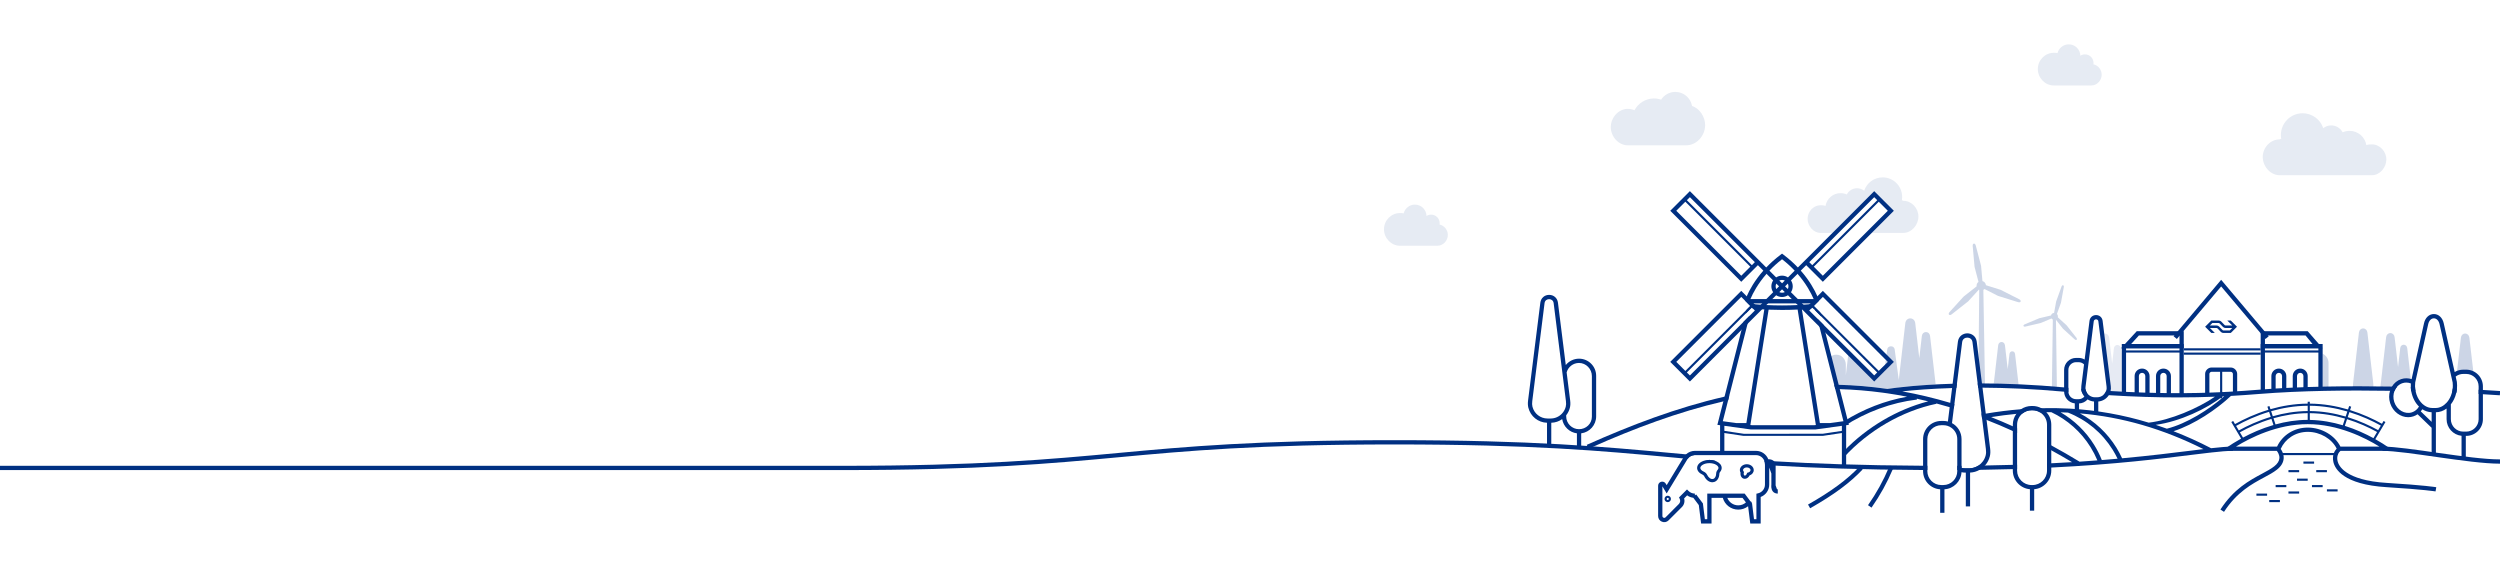 <?xml version="1.0" encoding="utf-8"?>
<!-- Generator: Adobe Illustrator 19.1.0, SVG Export Plug-In . SVG Version: 6.00 Build 0)  -->
<svg version="1.1" id="Layer_1" xmlns="http://www.w3.org/2000/svg" xmlns:xlink="http://www.w3.org/1999/xlink" x="0px" y="0px"
	 width="1170px" height="272px" viewBox="0 0 1170 272" style="enable-background:new 0 0 1170 272;" xml:space="preserve">
<style type="text/css">
	.st0{fill:#003082;}
	.st1{opacity:0.1;}
	.st2{fill:none;stroke:#003082;stroke-width:2;stroke-miterlimit:10;}
	.st3{fill:none;stroke:#003082;stroke-miterlimit:10;}
	.st4{opacity:0.2;fill:#003082;}
	.st5{opacity:0.1;fill:#003082;}
</style>
<g>
	<path class="st0" d="M1022,163h-29.372L1000,155h22V163z M997.372,161H1020v-4h-19L997.372,161z"/>
</g>
<g>
	<path class="st0" d="M993,161v24h2v-22h25v22h2v-23.99L993,161z"/>
</g>
<g>
	<path class="st0" d="M1044,172h-9c-1.6,0-3,1.4-3,3v10h2v-10c0-0.5,0.5-1,1-1h9c0.5,0,1,0.5,1,1v9h2v-9
		C1047,173.4,1045.6,172,1044,172z"/>
</g>
<g>
	<rect x="994" y="164" class="st0" width="27" height="1"/>
</g>
<g>
	<rect x="1022" y="165" class="st0" width="36" height="1"/>
</g>
<g>
	<rect x="1022" y="163" class="st0" width="36" height="1"/>
</g>
<g>
	<path class="st0" d="M1002.49,172.49c-1.93,0-3.49,1.56-3.49,3.48V185h2v-9.03
		c0-0.82,0.67-1.48,1.49-1.48c0.83,0,1.51,0.68,1.51,1.51v9h2v-9
		C1006,174.06,1004.42,172.49,1002.49,172.49z"/>
</g>
<g>
	<path class="st0" d="M1039.5,186.5c-0.276,0-0.5-0.224-0.5-0.5v-13c0-0.276,0.224-0.5,0.5-0.5s0.5,0.224,0.5,0.5v13
		C1040,186.276,1039.776,186.5,1039.5,186.5z"/>
</g>
<g>
	<polygon class="st0" points="1060.235,158.645 1039.5,134.052 1018.765,158.645 1017.235,157.355 1039.5,130.948 
		1061.765,157.355 	"/>
</g>
<g>
	<path class="st0" d="M1012.49,172.49c-1.93,0-3.49,1.56-3.49,3.48V185h2v-9.03
		c0-0.82,0.67-1.48,1.49-1.48c0.83,0,1.51,0.68,1.51,1.51v9h2v-9
		C1016,174.06,1014.42,172.49,1012.49,172.49z"/>
</g>
<g>
	<path class="st0" d="M1058,155h22l7,8h-29V155z M1079,157h-19v4h22.256L1079,157z"/>
</g>
<g>
	<path class="st0" d="M1058,161.01V183h2v-20h25v19h2v-21L1058,161.01z"/>
</g>
<g>
	<rect x="1059" y="164" class="st0" width="27" height="1"/>
</g>
<g>
	<path class="st0" d="M1073,176v6h2v-6c0-0.83,0.68-1.51,1.51-1.51c0.82,0,1.49,0.66,1.49,1.48V182h2
		v-6.03c0-1.92-1.56-3.48-3.49-3.48S1073,174.06,1073,176z"/>
</g>
<g>
	<path class="st0" d="M1063,176v7h2v-7c0-0.83,0.68-1.51,1.51-1.51c0.82,0,1.49,0.66,1.49,1.48V183h2
		v-7.03c0-1.92-1.56-3.48-3.49-3.48S1063,174.06,1063,176z"/>
</g>
<g>
	<g>
		<g>
			<path class="st0" d="M1039.401,155.361c0.291,0.291,0.699,0.466,1.165,0.466h3.438l2.914-2.914
				L1044.004,150h-1.632l2.331,2.331h-3.147c-0.117,0-0.233-0.058-0.35-0.117l-1.69-1.748
				c-0.291-0.291-0.699-0.466-1.166-0.466h-3.438L1032,152.914l2.914,2.914h1.632l-2.331-2.331h3.147
				c0.117,0,0.233,0.058,0.35,0.117L1039.401,155.361z M1038.526,152.797
				c-0.291-0.291-0.699-0.466-1.165-0.466h-3.147l1.165-1.165h2.972c0.117,0,0.233,0.058,0.35,0.117
				l1.69,1.748c0.291,0.291,0.699,0.466,1.166,0.466h3.147l-1.165,1.165h-2.972
				c-0.116,0-0.233-0.058-0.35-0.117L1038.526,152.797z"/>
		</g>
	</g>
</g>
<path class="st0" d="M987.85,180.65l-3.82-30.49c-0.1-0.8-0.47-1.48-1.01-1.96
	c-0.54-0.47-1.26-0.75-2.06-0.75c-1.61,0-2.87,1.11-3.07,2.71l-2.28,18.11
	c-0.83-0.49-1.79-0.77-2.82-0.77H971.62c-3.1,0-5.62,2.52-5.62,5.62v10.09
	c0,0.03,0,0.07,0.01,0.1c0.04,2.84,2.21,5.16,4.99,5.47V193h2v-4.19
	c1.59-0.05,3.01-0.77,3.99-1.89c0.89,0.56,1.92,0.91,3.01,0.99V193h2v-5.09
	c2.05-0.18,3.85-1.29,4.92-2.97c0.38-0.58,0.66-1.24,0.83-1.94
	C987.93,182.29,987.96,181.52,987.85,180.65z M972.79,186.82H971.62
	c-1.91,0-3.47-1.47-3.6-3.33C968,183.4,968,183.3,968,183.21V173.12c0-2,1.62-3.62,3.62-3.62h1.17
	c0.98,0,1.88,0.39,2.54,1.04l-1.27,10.11c-0.06,0.48-0.08,0.93-0.05,1.36
	c0.02,0.35,0.07,0.68,0.15,0.99c0.09,0.36,0.21,0.72,0.36,1.05
	c0.25,0.57,0.57,1.09,0.97,1.55C974.83,186.35,973.86,186.82,972.79,186.82z M984.44,184.79
	c-0.8,0.72-1.85,1.14-2.99,1.14h-0.98c-0.88,0-1.73-0.26-2.43-0.72
	c-0.41-0.26-0.78-0.58-1.07-0.96c-0.23-0.27-0.42-0.58-0.57-0.9
	c-0.13-0.27-0.23-0.55-0.3-0.84c-0.03-0.11-0.05-0.22-0.06-0.34
	c-0.05-0.38-0.05-0.8,0.01-1.27l0.36-2.87l1.01-8.09l2.45-19.53
	c0.12-0.91,0.93-0.96,1.09-0.96c0.16,0,0.97,0.05,1.08,0.96l3.83,30.49
	c0.08,0.62,0.06,1.15-0.06,1.61c-0.03,0.12-0.07,0.24-0.11,0.36
	C985.45,183.63,985.01,184.29,984.44,184.79z"/>
<g class="st1">
	<path class="st0" d="M677.583,109.949c0,2.672-2.166,5.051-4.838,5.051h-17.559
		c-4.132,0-7.482-3.563-7.482-7.695c0-4.132,3.35-7.595,7.482-7.595c0.595,0,1.17,0.016,1.723,0.147
		c0.609-2.339,2.734-4.096,5.26-4.096c2.969,0,5.378,2.368,5.433,5.323
		c0.623-0.401,1.357-0.636,2.152-0.636c2.222,0,4.014,1.796,4.014,4.011
		c0,0.18-0.014,0.472-0.042,0.645C675.929,105.56,677.583,107.617,677.583,109.949z"/>
</g>
<g class="st1">
	<path class="st0" d="M983.583,34.949c0,2.672-2.166,5.051-4.838,5.051h-17.559
		c-4.132,0-7.482-3.563-7.482-7.695c0-4.132,3.35-7.595,7.482-7.595c0.595,0,1.17,0.016,1.723,0.147
		c0.609-2.339,2.734-4.096,5.26-4.096c2.969,0,5.378,2.368,5.433,5.323
		c0.623-0.401,1.357-0.636,2.152-0.636c2.222,0,4.014,1.796,4.014,4.011
		c0,0.18-0.014,0.472-0.042,0.645C981.929,30.56,983.583,32.617,983.583,34.949z"/>
</g>
<g class="st1">
	<path class="st0" d="M1058.965,73.461c0,4.37,3.55,8.539,7.92,8.539h43.17c3.73,0,6.75-3.639,6.75-7.369
		c0-3.73-3.02-7.06-6.75-7.06c-0.92,0-1.79,0.025-2.59,0.365c-0.62-3.75-3.87-6.687-7.8-6.687
		c-1.18,0-2.3,0.221-3.31,0.681c-1.01-1.92-3.02-3.239-5.33-3.239
		c-1.42,0-2.72,0.48-3.74,1.3c-1.33-4.05-5.15-6.985-9.65-6.985
		c-5.61,0-10.17,4.558-10.17,10.168c0,0.61,0.05,1.199,0.16,1.779
		c-0.24-0.02-0.49,0.279-0.74,0.279C1062.515,65.232,1058.965,69.091,1058.965,73.461z"/>
</g>
<g class="st1">
	<path class="st0" d="M791.87,49.594c-0.646-3.735-3.894-6.578-7.813-6.578
		c-2.786,0-5.233,1.438-6.649,3.61c-1.04-0.35-2.15-0.548-3.307-0.548
		c-3.977,0-7.427,2.24-9.169,5.525c-0.964-0.417-2.026-0.65-3.144-0.65
		c-4.384,0-7.938,4.139-7.938,8.523S757.405,68,761.789,68h27.382C794.047,68,798,63.461,798,58.585
		C798,54.651,795.426,50.735,791.87,49.594z"/>
</g>
<g>
	<path class="st0" d="M848.87,180.11L843.29,144.75h0.04l-1.98-1.99c-4.9,0.25-9.8,0.25-14.7,0
		l-1.98,1.99c0.35,0.02,0.69,0.04,1.03,0.06L819.65,183.13l-0.18,1.11
		c0.69-0.13,1.38-0.24,2.08-0.36l0.18-1.11l5.98-37.85c2.09,0.08,4.19,0.13,6.29,0.13
		c2.43,0,4.86-0.06,7.28-0.18c0,0,0,0,0.01,0l5.58,35.31l0.17,1.08
		c0.67-0.03,1.34-0.05,2.01-0.06L848.87,180.11z M823.98,142.6c-0.94-0.06-1.88-0.13-2.81-0.22
		l1.14,1.14l0.38,0.38l1.3-1.3H823.98z M848.87,180.11L843.29,144.75h0.04l-1.98-1.99
		c-4.9,0.25-9.8,0.25-14.7,0l-1.98,1.99c0.35,0.02,0.69,0.04,1.03,0.06L819.65,183.13
		l-0.18,1.11c0.69-0.13,1.38-0.24,2.08-0.36l0.18-1.11l5.98-37.85
		c2.09,0.08,4.19,0.13,6.29,0.13c2.43,0,4.86-0.06,7.28-0.18c0,0,0,0,0.01,0l5.58,35.31l0.17,1.08
		c0.67-0.03,1.34-0.05,2.01-0.06L848.87,180.11z M823.98,142.6c-0.94-0.06-1.88-0.13-2.81-0.22
		l1.14,1.14l0.38,0.38l1.3-1.3H823.98z M823.98,142.6c-0.94-0.06-1.88-0.13-2.81-0.22l1.14,1.14
		l0.38,0.38l1.3-1.3H823.98z M823.98,142.6c-0.94-0.06-1.88-0.13-2.81-0.22l1.14,1.14l0.38,0.38
		l1.3-1.3H823.98z M823.98,142.6c-0.94-0.06-1.88-0.13-2.81-0.22l1.14,1.14l0.38,0.38l1.3-1.3
		H823.98z M861.02,182.12l-0.24-0.94L860.5,180.08l-3.4-13.38L854.31,155.73l-0.01-0.01V155.69
		l-0.48-1.89l-0.47-1.87l-0.01-0.01l-1.41-1.41l-1.4-1.4l0.95,3.77h0.01v0.02
		l0.01,0.01l6.89,27.12l0.28,1.09l0.24,0.95l3.78,14.89l0.04,0.17l-6.17,0.85L856.41,198
		h-4.71L849.19,182.13l-0.14-0.93l-0.18-1.09L843.29,144.75h0.05
		c0.4-0.03,0.8-0.05,1.21-0.09c0.47-0.03,0.95-0.06,1.42-0.11
		c0.04,0,0.07,0,0.11-0.01c0.52-0.04,1.03-0.08,1.55-0.13l0.51-0.51l0.42,0.42h0.01
		c0.24-0.03,0.48-0.05,0.72-0.07l0.26,1.04l0.01,0.03l2.82,2.82l-0.01-0.04
		l-0.48-1.87l-2.81-2.81l-0.23-0.23l0.97-0.97l0.71-0.71l0.13-0.13l0.7-0.7
		c-0.12-0.31-0.25-0.65-0.39-1.02c-0.13-0.31-0.27-0.64-0.43-0.99
		c-1.32-3.02-3.71-7.39-7.78-12.01v-0.01c-0.43-0.48-0.88-0.98-1.36-1.46v-0.01
		c-1.91-2.01-4.15-4.04-6.77-6.01L834,118.69l-0.63,0.48c-2.62,1.97-4.86,4-6.77,6.01V125.19
		c-0.48,0.48-0.93,0.98-1.36,1.46v0.01c-4.07,4.62-6.46,8.99-7.78,12.01
		c-0.16,0.35-0.3,0.68-0.43,0.99c-0.14,0.37-0.27,0.71-0.39,1.02l0.83,0.83
		l0.67,0.67l1.01,1.01l-0.99,0.99l-0.71,0.71l-0.48,1.87l-0.01,0.04l2.82-2.82
		l0.08-0.08l0.51,0.51c0.52,0.05,1.03,0.09,1.55,0.13c0.04,0.01,0.07,0.01,0.11,0.01
		c0.47,0.05,0.95,0.08,1.42,0.11c0.41,0.04,0.81,0.06,1.21,0.09h0.01
		c0.35,0.02,0.69,0.04,1.03,0.06L819.65,183.13l-0.18,1.11l-0.15,0.99L817.3,198h-4.71
		l-0.15-0.02l-6.17-0.85l0.04-0.17l2.45-9.62l0.26-1.04l0.29-1.15l8.54-33.58
		l0.01-0.01v-0.03l0.48-1.89l0.47-1.87l-1.4,1.4l-1.4,1.41L816,150.59l-0.48,1.87
		l-0.48,1.89V154.38l-0.01,0.01l-7.95,31.25l-0.29,1.16l-0.27,1.05l-2.79,10.98l1.25,0.17H805
		v13h2v-12.72l12.35,1.71L849.58,201l12.4-1.71H862V218h2v-19l1.27-0.17L861.02,182.12z
		 M826.74,128.15c0.42-0.49,0.87-0.98,1.34-1.48c1.69-1.79,3.66-3.59,5.92-5.35
		c2.26,1.75,4.22,3.56,5.91,5.35v0.01c0.47,0.49,0.92,0.98,1.35,1.47v0.01
		c4.03,4.61,6.32,8.97,7.53,11.8h-29.59C820.4,137.13,822.69,132.77,826.74,128.15z
		 M823.99,142.6h-0.01c-0.94-0.06-1.88-0.13-2.81-0.22c-0.32-0.02-0.64-0.05-0.96-0.08
		c0,0,0,0-0.01,0l0.01-0.02L820.28,142h28.44l0.05,0.18v0.02c-0.13,0.01-0.25,0.03-0.38,0.04
		c-0.52,0.05-1.04,0.1-1.56,0.14c-0.93,0.09-1.87,0.16-2.81,0.22h-0.01
		c-0.89,0.07-1.77,0.12-2.66,0.16c-4.9,0.25-9.8,0.25-14.7,0
		C825.76,142.72,824.88,142.67,823.99,142.6z M849,199h-29l-0.82-0.09L819.32,198l2.07-13.13
		l0.16-0.99l0.18-1.11l5.98-37.85c2.09,0.08,4.19,0.13,6.29,0.13
		c2.43,0,4.86-0.06,7.28-0.18c0,0,0,0,0.01,0l5.58,35.31l0.17,1.08l0.14,0.94l2.5,15.8
		l0.14,0.91L849,199z M823.98,142.6c-0.94-0.06-1.88-0.13-2.81-0.22l1.14,1.14l0.38,0.38l1.3-1.3
		H823.98z M823.98,142.6c-0.94-0.06-1.88-0.13-2.81-0.22l1.14,1.14l0.38,0.38l1.3-1.3H823.98z
		 M823.98,142.6c-0.94-0.06-1.88-0.13-2.81-0.22l1.14,1.14l0.38,0.38l1.3-1.3H823.98z
		 M823.98,142.6c-0.94-0.06-1.88-0.13-2.81-0.22l1.14,1.14l0.38,0.38l1.3-1.3H823.98z M848.87,180.11
		L843.29,144.75h0.04l-1.98-1.99c-4.9,0.25-9.8,0.25-14.7,0l-1.98,1.99
		c0.35,0.02,0.69,0.04,1.03,0.06L819.65,183.13l-0.18,1.11c0.69-0.13,1.38-0.24,2.08-0.36
		l0.18-1.11l5.98-37.85c2.09,0.08,4.19,0.13,6.29,0.13c2.43,0,4.86-0.06,7.28-0.18
		c0,0,0,0,0.01,0l5.58,35.31l0.17,1.08c0.67-0.03,1.34-0.05,2.01-0.06L848.87,180.11z"/>
	<path class="st0" d="M849.55,145.29l-0.26-1.04c-0.24,0.02-0.48,0.04-0.72,0.07H848.56l1,1
		L849.55,145.29z M870.38,164.72L865.66,160l-13.77-13.77l0.48,1.87l0.01,0.04l13.13,13.13l6.44,6.44
		l0.15-1.27L870.38,164.72z M853.09,136.12l-2.55,2.55l-1.61,1.61L848.71,140.5l-0.08,0.08
		L848.21,141l-0.1,0.1L847.21,142l-0.02,0.02l-0.36,0.36l-1.14,1.14l-0.38,0.38l-1.3-1.3
		L843.41,142l-0.66-0.66l-0.96-0.96l-0.42-0.42l-3.2-3.2C838.69,135.97,839,135.02,839,134
		c0-1.02-0.31-1.97-0.83-2.76l3.09-3.08v-0.01l1.5-1.49v-0.01l2.55-2.55l7.78,7.78
		l33.24-33.24l-9.2-9.19l-0.7,0.71L843.9,122.69l-2.5,2.5l-1.49,1.49l-3.15,3.15
		C835.97,129.31,835.02,129,834,129s-1.97,0.31-2.76,0.83l-3.16-3.16l-1.48-1.48l-2.5-2.5
		l-32.53-32.53L790.87,89.45l-9.2,9.19L814.91,131.88l7.78-7.78l2.55,2.55v0.01l1.5,1.49
		l3.09,3.09C829.31,132.03,829,132.98,829,134c0,1.02,0.31,1.97,0.83,2.76l-3.2,3.2
		l-0.42,0.42l-0.96,0.96L824.59,142l-0.6,0.6l-1.3,1.3l-0.38-0.38l-1.14-1.14
		l-0.36-0.36L820.79,142l-0.9-0.9L819.79,141l-0.42-0.42L819.29,140.5l-0.22-0.22
		l-1.61-1.61l-2.55-2.55l-33.24,33.24l9.2,9.19l24.16-24.16l0.01-0.01V154.37l1.41-1.4
		v-0.01l1.4-1.39l0.01-0.01v-0.01l6.8-6.8h0.01l1.98-1.99L827.41,142l3.83-3.83
		C832.03,138.69,832.98,139,834,139s1.97-0.31,2.76-0.83L840.59,142l0.76,0.76l1.98,1.99h0.01
		l0.56,0.56l7.58,7.59h0.01l1.4,1.4V154.31l1.41,1.4v0.01L877.13,178.55l4.66-4.66
		l0.06-0.06l4.48-4.47l-3.42-3.42L853.09,136.12z M883.5,98.64l-30.41,30.41l-4.24-4.24
		l30.41-30.41L883.5,98.64z M877.13,92.28l1.42,1.41l-30.41,30.41l-1.41-1.41L877.13,92.28z
		 M814.91,129.05L784.5,98.64l4.24-4.24L819.15,124.81L814.91,129.05z M819.86,124.1
		L789.45,93.69l1.42-1.41L821.27,122.69L819.86,124.1z M784.5,169.36l30.41-30.41l1.73,1.73
		l0.83,0.83l0.67,0.67l1.01,1.01l-0.99,0.99l-0.71,0.71l-28.71,28.71L784.5,169.36z
		 M818.82,147.76l-0.01,0.01l-1.4,1.4l-1.4,1.41L816,150.59l-24.43,24.42l-0.7,0.71
		l-1.42-1.41l30.33-30.33l0.08-0.08l1.41,1.41L818.82,147.76z M831.3,135.29
		C831.11,134.9,831,134.46,831,134c0-0.46,0.11-0.9,0.3-1.29L832.59,134L831.3,135.29z
		 M834,137c-0.46,0-0.9-0.11-1.29-0.3L834,135.41l1.29,1.29C834.9,136.89,834.46,137,834,137z
		 M834,132.59l-1.29-1.29C833.1,131.11,833.54,131,834,131s0.9,0.11,1.29,0.3L834,132.59z
		 M836.7,135.29L835.41,134l1.29-1.29C836.89,133.1,837,133.54,837,134
		C837,134.46,836.89,134.9,836.7,135.29z M877.13,175.72l-0.18-0.18l-0.52-0.53l-23.08-23.08
		l-0.01-0.01l-1.41-1.41l-1.4-1.4l-0.01-0.01l-3.79-3.79l1.41-1.41l0.42,0.42
		l3.82,3.82l13.13,13.13l11.77,11.77l1.27,1.27L877.13,175.72z M883.5,169.36l-4.24,4.24
		l-2.87-2.87l-4.29-4.29l-1.72-1.72L865.66,160l-13.77-13.77l-2.81-2.81l-0.23-0.23l0.97-0.97
		l0.71-0.71l0.13-0.13l0.7-0.7l1.73-1.73L883.5,169.36z M870.38,164.72L865.66,160
		l-0.15,1.27l5.06,5.06L870.38,164.72z M876.39,170.73l-4.29-4.29l-0.15,1.27l4.63,4.63
		L876.39,170.73z M851.89,146.23l0.48,1.87l0.01,0.04l13.13,13.13L865.66,160L851.89,146.23z
		 M870.38,164.72l0.19,1.61l1.38,1.38l0.15-1.27L870.38,164.72z"/>
	<g>
		<polygon class="st0" points="816,204 805.926,202.494 806.074,201.506 816.074,203.006 853,203 862.926,201.506 
			863.074,202.494 853.074,203.994 		"/>
	</g>
</g>
<path class="st0" d="M789.05,212.64c1.32,0.13,2.64,0.25,3.98,0.37
	c-1.27,0.04-2.44,0.66-3.2,1.72c-0.74-0.06-1.48-0.13-2.22-0.2
	c-1.91-0.18-3.81-0.35-5.7-0.53c-31.77-2.95-64.62-6-129.24-6s-97.47,3.05-129.24,6
	c-31.82,2.95-64.72,6-129.43,6H0v-2h394c64.62,0,97.47-3.05,129.24-6c31.82-2.95,64.71-6,129.43-6
	c64.71,0,97.61,3.05,129.42,6C784.4,212.22,786.72,212.43,789.05,212.64z"/>
<path class="st0" d="M800,215.25c1.25,0,2.39,0.25,3.32,0.68c-1.78-0.15-3.54-0.31-5.28-0.46
	C798.65,215.33,799.31,215.25,800,215.25z"/>
<path class="st0" d="M900,217.97c0.66,0,1.33,0,2,0.01v2c-0.67,0-1.34-0.01-2-0.01
	c-28.5-0.17-50.45-0.96-69-2.05c-1.69-0.1-3.36-0.2-5-0.31v-0.41c0-0.58-0.12-1.12-0.33-1.62
	c1.49,0.1,3.01,0.2,4.56,0.29C848.94,216.99,871.1,217.8,900,217.97z"/>
<path class="st0" d="M942,217.55c0.67-0.02,1.34-0.04,2-0.07v2c-0.66,0.02-1.33,0.04-2,0.06
	c-4.98,0.15-10.17,0.27-15.57,0.35c-3.39,0.05-6.87,0.08-10.43,0.1v-2
	c0.67,0,1.34-0.01,2-0.01v0.98c0.61,0.15,1.25,0.23,1.9,0.23h1.61
	c1.6,0,3.1-0.47,4.37-1.29c1.04-0.01,2.08-0.03,3.1-0.05
	C933.47,217.78,937.81,217.67,942,217.55z"/>
<path class="st2" d="M1115,210c11.333,0,40.5,6,55,6"/>
<line class="st3" x1="1067" y1="212.5" x2="1094" y2="212.5"/>
<line class="st3" x1="1071" y1="220.5" x2="1076" y2="220.5"/>
<line class="st3" x1="1075" y1="224.5" x2="1080" y2="224.5"/>
<line class="st3" x1="1084" y1="220.5" x2="1089" y2="220.5"/>
<line class="st3" x1="1078" y1="216.5" x2="1083" y2="216.5"/>
<line class="st3" x1="1056" y1="231.5" x2="1061" y2="231.5"/>
<line class="st3" x1="1062" y1="234.5" x2="1067" y2="234.5"/>
<line class="st3" x1="1071" y1="230.5" x2="1076" y2="230.5"/>
<line class="st3" x1="1089" y1="229.5" x2="1094" y2="229.5"/>
<line class="st3" x1="1082" y1="227.5" x2="1087" y2="227.5"/>
<line class="st3" x1="1065" y1="227.5" x2="1070" y2="227.5"/>
<path class="st0" d="M1117.062,226.002c-19.561-1.199-22.615-8.127-23.086-10.221
	c-0.619-2.756,0.808-4.297,1.367-4.781H1120c0,0-3.121-2.524-8.353-5.465l4.743-8.018l-0.861-0.51
	l-0.776,1.313c-3.972-2.202-9.045-4.58-14.923-6.402l0.527-1.589l-0.949-0.314l-0.536,1.616
	c-5.392-1.59-11.42-2.685-17.87-2.739V188h-1v0.892c-6.273,0.053-12.149,1.081-17.427,2.599
	l-0.489-1.475l-0.949,0.314l0.481,1.45c-6.183,1.872-11.506,4.373-15.636,6.686l-0.863-1.458
	l-0.861,0.51l4.586,7.754C1043.316,208.324,1040,211,1040,211h25.543c0.443,0.559,1.309,1.862,1.22,3.394
	c-0.078,1.347-0.881,2.633-2.384,3.822c-1.539,1.218-3.51,2.274-5.792,3.498
	c-5.844,3.134-13.117,7.035-19.427,16.741l1.678,1.09c6.029-9.276,13.052-13.042,18.694-16.068
	c2.366-1.269,4.409-2.364,6.087-3.692c1.971-1.559,3.027-3.334,3.14-5.274
	c0.112-1.929-0.752-3.51-1.395-4.41c2.079-4.658,6.818-7.994,12.678-7.994
	c5.799,0,11.291,3.269,13.513,7.852c-0.958,1.034-2.244,3.089-1.531,6.261
	c0.702,3.126,4.534,10.53,24.914,11.779c17.364,1.064,22.839,1.979,22.893,1.987l0.339-1.971
	C1139.949,227.977,1134.581,227.076,1117.062,226.002z M1110.772,205.049
	c-3.645-1.989-8.206-4.112-13.393-5.745l1.037-3.126c5.515,1.702,10.299,3.93,14.057,5.997
	L1110.772,205.049z M1099.514,192.868c5.798,1.795,10.806,4.14,14.729,6.313l-1.261,2.132
	c-3.806-2.095-8.657-4.355-14.251-6.084L1099.514,192.868z M1081,189.892
	c6.332,0.054,12.254,1.128,17.555,2.688l-0.783,2.361c-5.085-1.492-10.747-2.517-16.772-2.572
	V189.892z M1081,193.37c5.907,0.054,11.463,1.058,16.457,2.521l-1.037,3.126
	c-4.724-1.41-9.934-2.389-15.42-2.496V193.37z M1080,189.892v2.478
	c-5.845,0.053-11.354,1.013-16.327,2.436l-0.785-2.366C1068.075,190.951,1073.845,189.945,1080,189.892z
	 M1080,193.37v3.132c-5.326,0.002-10.407,0.852-15.057,2.133l-0.956-2.88
	C1068.869,194.361,1074.273,193.423,1080,193.37z M1046.488,199.327
	c4.082-2.284,9.339-4.753,15.442-6.598l0.785,2.366c-5.893,1.779-10.994,4.163-14.964,6.367
	L1046.488,199.327z M1048.26,202.323c3.922-2.176,8.957-4.527,14.77-6.279l0.95,2.863
	c-5.514,1.61-10.376,3.805-14.259,5.887L1048.26,202.323z M1080.043,200.106
	c-6.332,0-11.829,3.447-14.378,8.894h-19.221c6.732-4.164,19.318-10.499,33.578-10.499
	c14.229,0,26.807,6.335,33.536,10.499h-18.239C1092.733,203.773,1086.551,200.106,1080.043,200.106z"/>
<path class="st0" d="M1154.18,173h-1.36c-1.48,0-2.85,0.41-4.03,1.12l-5.13-22.85
	c-0.3-1.31-0.9-2.38-1.7-3.13s-1.8-1.17-2.91-1.17c-2.22,0-4.03,1.7-4.61,4.31
	L1128.62,177.44c-1.55-0.51-3.24-0.55-4.86-0.02c-1.87,0.61-3.36,1.88-4.34,3.5
	c-0.37,0.61-0.67,1.28-0.89,1.98c-0.55,1.81-0.57,3.85,0.08,5.84
	c1.28,3.94,4.78,6.51,8.43,6.51c0.79,0,1.59-0.13,2.38-0.38c0.73-0.24,1.4-0.58,2.01-1
	l6.55,6.32L1138,200.16V213h2v-20.06c1.81-0.02,3.52-0.65,5-1.74v4.98c0,4.03,3.07,7.37,7,7.78
	V215h2v-11h0.18c4.31,0,7.82-3.51,7.82-7.82v-15.36C1162,176.51,1158.49,173,1154.18,173z
	 M1128.8,192.97c-3.35,1.08-7.06-1.09-8.29-4.85c-0.58-1.8-0.49-3.64,0.13-5.19
	c0.29-0.73,0.7-1.4,1.21-1.97c0.68-0.75,1.53-1.32,2.52-1.64
	c0.59-0.19,1.18-0.28,1.78-0.28c0.73,0,1.44,0.14,2.13,0.4
	c-0.04,0.58-0.05,1.14-0.02,1.67c0.01,0.71,0.08,1.37,0.2,2
	c0.01,0.04,0.01,0.07,0.02,0.11c0.56,2.89,1.85,5.34,3.61,7.05
	C1131.35,191.53,1130.22,192.51,1128.8,192.97z M1138,197.43l-5.08-4.9
	c0.27-0.31,0.52-0.65,0.74-1c1.31,0.86,2.79,1.35,4.34,1.4V197.43z M1139.89,190.94h-1.62
	c-1.32,0-2.6-0.45-3.73-1.25c-0.6-0.42-1.16-0.94-1.65-1.54c-1.12-1.32-1.96-3.04-2.38-4.99
	c-0.03-0.1-0.05-0.21-0.07-0.31c-0.11-0.53-0.17-1.09-0.19-1.69
	c-0.01-0.19-0.01-0.38-0.01-0.58c0-0.5,0.03-1.04,0.08-1.6l0.15-0.68l5.92-26.58
	c0.19-0.84,0.54-1.52,1-2c0.47-0.48,1.04-0.75,1.66-0.75c1.24,0,2.28,1.07,2.66,2.74
	l5.35,23.82l0.59,2.62l0.19,0.83c0.1,1.03,0.11,1.96,0.03,2.82
	c-0.04,0.36-0.09,0.71-0.15,1.05c-0.06,0.32-0.13,0.63-0.22,0.93
	c-0.13,0.51-0.3,1-0.5,1.47c-0.5,1.23-1.18,2.32-2,3.21
	C1143.59,190.01,1141.79,190.94,1139.89,190.94z M1160,196.18c0,3.21-2.61,5.82-5.82,5.82h-1.36
	c-3.21,0-5.82-2.61-5.82-5.82v-6.95c1.17-1.46,2.06-3.29,2.54-5.37
	c0.05-0.21,0.1-0.42,0.14-0.63c0.08-0.43,0.15-0.88,0.18-1.35
	c0.09-0.97,0.08-2.01-0.04-3.15l-0.56-2.5c0.98-0.78,2.22-1.23,3.56-1.23h1.36
	c3.21,0,5.82,2.61,5.82,5.82V196.18z"/>
<path class="st0" d="M739,167.86c-2.51,0-4.75,1.16-6.22,2.98L729.12,141.63
	C728.85,139.49,727.16,138,725,138s-3.85,1.49-4.12,3.63l-5.75,45.85
	c-0.15,1.24-0.11,2.33,0.14,3.34c1.01,4.05,4.58,6.92,8.73,7.03V209h2v-11.15
	c1.88-0.05,3.64-0.66,5.1-1.71c0.57,3.48,3.38,6.22,6.9,6.66V210h2v-7.2
	c3.94-0.5,7-3.87,7-7.94v-19C747,171.45,743.41,167.86,739,167.86z M730.979,193.59
	c-1.34,1.42-3.22,2.27-5.26,2.27h-1.48c-3.34,0-6.24-2.27-7.05-5.52
	c-0.19-0.76-0.22-1.62-0.09-2.61l5.75-45.85c0.17-1.39,1.26-1.88,2.13-1.88
	s1.96,0.49,2.13,1.88l4.05,32.29l1.7,13.56c0.13,0.99,0.1,1.85-0.09,2.61
	C732.449,191.6,731.829,192.71,730.979,193.59z M745,195c0,3.31-2.711,5.86-6.021,5.86s-6-2.69-6-6
	v-0.51c0.8-1.02,1.4-2.21,1.73-3.53c0.25-1.01,0.29-2.1,0.14-3.34l-1.66-13.2
	c0.69-2.54,3.03-4.42,5.79-4.42c3.31,0,6.021,2.83,6.021,6.14V195z"/>
<path class="st0" d="M931.39,209.96l-1.68-13.44l-0.12-0.96l-0.17-1.31l-0.08-0.67l-1.53-12.15
	l-0.25-2L925.11,159.88c-0.34-2.66-2.52-3.88-4.41-3.88c-1.88,0-4.06,1.22-4.4,3.89l-2.47,19.7
	l-0.25,2.02l-0.87,6.92l-0.26,2.04l-0.84,6.7C910.94,197.09,910.23,197,909.5,197h-1
	c-4.69,0-8.5,3.81-8.5,8.5v15c0,4.52,3.54,8.23,8,8.49V240h2v-11.01c4.29-0.25,7.74-3.7,7.99-7.99
	c0.62,0.13,1.26,0.19,1.91,0.19H920V237h2v-15.83c1.59-0.07,3.1-0.52,4.43-1.28
	c0.96-0.53,1.82-1.22,2.55-2.04c1.07-1.19,1.85-2.64,2.26-4.28
	C931.51,212.49,931.56,211.31,931.39,209.96z M916,220.5c0,3.58-2.92,6.5-6.5,6.5h-1
	c-3.58,0-6.5-2.92-6.5-6.5v-15c0-3.58,2.92-6.5,6.5-6.5h1c0.65,0,1.27,0.1,1.86,0.27
	c0.69,0.21,1.33,0.53,1.9,0.94C914.92,201.39,916,203.32,916,205.5V220.5z M929.3,213.09
	c-0.51,2.04-1.76,3.73-3.42,4.81c-1.27,0.82-2.77,1.29-4.37,1.29h-1.61
	c-0.65,0-1.29-0.08-1.9-0.23V205.5c0-3.23-1.81-6.05-4.47-7.48l0.86-6.86l0.26-2.03
	l0.95-7.59l0.25-2l2.44-19.41c0.19-1.57,1.42-2.13,2.41-2.13c1,0,2.22,0.56,2.42,2.13
	l2.42,19.29l0.25,2l1.51,12.02l0.06,0.48l0.22,1.78l0.03,0.21l1.79,14.3
	C929.54,211.31,929.51,212.25,929.3,213.09z"/>
<g>
	<path class="st0" d="M847.145,237.869l-0.988-1.738c10.898-6.189,18.336-11.685,24.116-17.816l1.455,1.371
		C865.805,225.97,858.224,231.578,847.145,237.869z"/>
</g>
<g>
	<path class="st0" d="M875.869,237.573l-1.639-1.146c3.939-5.633,7.161-11.461,9.849-17.816l1.842,0.779
		C883.179,225.876,879.891,231.823,875.869,237.573z"/>
</g>
<g>
	<path class="st0" d="M883.28,182.02c-7.73-1.11-15.32-1.74-22.78-1.94
		c-0.7-0.03-1.41-0.04-2.11-0.05l0.28,1.09l0.24,0.95
		c0.7,0.01,1.4,0.03,2.11,0.05c6.58,0.2,13.26,0.73,20.05,1.65
		c0.7,0.08,1.41,0.18,2.12,0.29c3.093,0.448,6.211,0.985,9.351,1.596
		C882.165,187.497,872.07,191.449,863,197.13v2.36c10.35-6.69,22.12-11.06,34.12-12.5l-0.049-0.402
		c1.764,0.386,3.537,0.801,5.316,1.24c-14.527,3.778-28.636,12.08-39.388,23.222v2.92
		c0.02-0.01,0.03-0.03,0.04-0.04c11.46-12.5,27.19-21.59,43.17-24.95l-0.039-0.18
		c2.083,0.556,4.175,1.14,6.279,1.77c0.64,0.19,1.29,0.39,1.94,0.59l0.26-2.03
		c-0.65-0.21-1.3-0.4-1.94-0.6c-7.62-2.27-15.1-4.04-22.46-5.37
		c5.48-0.6,13.34-1.25,23.33-1.55c0.66-0.03,1.34-0.05,2.02-0.07l0.25-2
		c-0.68,0.01-1.35,0.03-2.02,0.05C898.27,180.06,887.77,181.36,883.28,182.02z"/>
	<path class="st0" d="M966.01,183.31c0.3,0.02,0.6,0.05,0.9,0.08
		c0.37,0.03,0.74,0.07,1.11,0.1C968,183.4,968,183.3,968,183.21v-1.72
		c-0.3-0.03-0.6-0.06-0.91-0.09c-0.37-0.03-0.73-0.07-1.09-0.1
		c-14.44-1.32-27.33-1.82-38.44-1.87c-0.68-0.01-1.35-0.01-2.02-0.01l0.25,2
		c0.67,0,1.34,0,2.02,0.01C938.86,181.49,951.66,182,966.01,183.31z"/>
	<path class="st0" d="M974.52,184.05c0.83,0.07,1.64,0.14,2.45,0.2
		c-0.23-0.27-0.42-0.58-0.57-0.9c-0.13-0.27-0.23-0.55-0.3-0.84
		c-0.03-0.11-0.05-0.22-0.06-0.34c-0.67-0.05-1.35-0.11-2.03-0.16
		c0.02,0.35,0.07,0.68,0.15,0.99C974.25,183.36,974.37,183.72,974.52,184.05z"/>
	<path class="st0" d="M1130.44,182.85c-0.11-0.53-0.17-1.09-0.19-1.69
		c-0.66-0.01-1.32-0.03-1.99-0.05c0.01,0.71,0.08,1.37,0.2,2
		c0.69,0.02,1.37,0.04,2.05,0.05C1130.48,183.06,1130.46,182.95,1130.44,182.85z M1162,182.5
		c-0.63-0.04-1.3-0.07-2-0.11v2c0.7,0.04,1.37,0.08,2,0.11c4.92,0.29,7.79,0.49,7.93,0.5
		l0.14-2C1169.93,182.99,1167,182.78,1162,182.5z M1147.72,182.85c-0.06,0.32-0.13,0.63-0.22,0.93
		c0.69,0.03,1.37,0.06,2.04,0.08c0.05-0.21,0.1-0.42,0.14-0.63
		c0.08-0.43,0.15-0.88,0.18-1.35c-0.65-0.03-1.31-0.06-1.99-0.08
		C1147.83,182.16,1147.78,182.51,1147.72,182.85z M1119.42,180.92
		c-19.72-0.34-42.37-0.15-62.5,1.48c-4.24,0.35-8.74,0.67-13.56,0.93l-0.05-0.05
		c-0.03,0.02-0.05,0.04-0.07,0.06c-1.05,0.06-2.12,0.11-3.2,0.16l-0.23-0.27
		c-0.12,0.1-0.26,0.2-0.38,0.3c-13.96,0.65-30.64,0.75-51.68-0.53
		c-0.68-0.05-1.36-0.09-2.05-0.13c-0.25,0.76-0.69,1.42-1.26,1.92
		c0.83,0.05,1.66,0.11,2.48,0.15c12.06,0.76,22.71,1.05,32.24,1.05
		c6.27,0,12.05-0.13,17.44-0.34c-7.94,5.42-20.83,11-31,12.15
		c-12.08-3.68-24.41-5.87-37.05-6.57c-0.01,0-0.02-0.01-0.02-0.01l-0.01,0.01
		c-4.35-0.24-8.74-0.31-13.17-0.2c-3.15,0.08-6.32,0.24-9.51,0.49
		c-5.43,0.43-10.93,1.12-16.5,2.06c-0.38,0.06-0.77,0.13-1.15,0.2
		c-0.3-0.11-0.6-0.23-0.89-0.34l0.28,2.26l0.03,0.21c0.12-0.02,0.24-0.04,0.35-0.06
		c0.58,0.22,1.17,0.44,1.75,0.67c4.06,1.58,8.15,3.31,12.29,5.2
		c0.66,0.3,1.33,0.6,2,0.92v-2.22c-0.67-0.31-1.33-0.62-2-0.91
		c-3.42-1.55-6.8-2.97-10.16-4.31c3.98-0.63,7.91-1.14,11.79-1.51c1-0.09,2-0.18,3-0.26
		c1.14-0.9,2.58-1.43,4.14-1.43h0.46c1.28,0,2.48,0.36,3.5,0.99
		c1.01-0.04,2.02-0.06,3.02-0.07c0.75-0.01,1.5-0.02,2.25-0.02
		c7.57,3.56,13.92,9.21,18.37,16.36c1.23,1.98,2.3,4.06,3.2,6.2
		c-2.69,0.21-5.47,0.41-8.35,0.6c-4.45-2.71-8.86-5.25-13.22-7.61
		c-0.67-0.37-1.34-0.73-2-1.08v2.28c0.66,0.36,1.33,0.72,2,1.09
		c3.21,1.75,6.44,3.6,9.7,5.55c-3.13,0.19-6.36,0.37-9.7,0.53
		c-0.66,0.04-1.33,0.07-2,0.1v2c0.67-0.03,1.34-0.06,2-0.1
		c29.9-1.49,50.99-4.11,65.46-5.92c3.32-0.41,6.29-0.78,8.94-1.08
		c0.05,0.02,0.09,0.05,0.14,0.07l0.05-0.09C1038.93,211.31,1042.38,211,1045,211v-2
		c-2.62,0-6.01,0.29-10.22,0.76c-5.82-3.02-11.67-5.66-17.58-7.95
		c9.83-3.19,20.21-10.26,26.88-16.52c4.61-0.26,8.93-0.57,13-0.9
		c19.77-1.6,41.99-1.81,61.45-1.49c0.71,0.01,1.41,0.02,2.11,0.03
		c0.29-0.73,0.7-1.4,1.21-1.97C1121.04,180.95,1120.23,180.94,1119.42,180.92z
		 M983.66,215.3c-0.99-2.46-2.18-4.84-3.59-7.1C976.13,201.87,970.74,196.67,964.37,192.96
		c1.15,0.03,2.3,0.07,3.45,0.13c8.75,3.43,16,9.48,20.97,17.48
		c0.81,1.31,1.55,2.69,2.24,4.11C988.65,214.89,986.2,215.09,983.66,215.3z M1031.2,210.18
		c-1.86,0.22-3.85,0.47-5.99,0.74c-8.34,1.04-18.88,2.35-32.06,3.56
		c-0.8-1.71-1.68-3.39-2.66-4.97c-4.25-6.84-10.1-12.32-17.1-16.05
		C993.26,195.16,1012.24,200.69,1031.2,210.18z M1014.09,200.63c-1.73-0.63-3.47-1.23-5.22-1.8
		c11.14-1.49,23.92-7.49,31.32-13.34c0.24-0.01,0.49-0.02,0.73-0.03
		C1033.82,191.67,1023.48,198.25,1014.09,200.63z"/>
	<path class="st0" d="M742.59,208.19L743,209.1l0.41,0.91c0.63-0.28,1.25-0.56,1.88-0.83
		c19.59-8.66,39.9-16.37,61.23-21.33c0.74-0.18,1.49-0.35,2.24-0.51l0.26-1.04
		l0.29-1.15c-0.74,0.16-1.49,0.32-2.23,0.49C784.57,190.8,763.19,199,742.59,208.19z"/>
</g>
<path class="st4" d="M944.98,140.046l-8.734-4.428l-6.818-2.129c-0.083-0.942-0.75-1.709-1.643-1.936
	l-0.645-7.181l-2.481-9.473c-0.35-1.336-1.561-1.125-1.437,0.251l0.876,9.753l1.837,7.015
	c-0.54,0.402-0.894,1.039-0.894,1.763c0,0.111,0.017,0.218,0.033,0.325l-6.086,4.785l-6.588,7.245
	c-0.929,1.022-0.092,1.922,0.994,1.068l7.698-6.053l5.001-5.499c0.06,0.037,0.122,0.069,0.185,0.1
	L925.853,181H929l-0.789-45.348c0.202-0.099,0.388-0.225,0.55-0.379l6.323,3.205l9.347,2.919
	C945.749,141.809,946.212,140.67,944.98,140.046z"/>
<path class="st4" d="M971.744,158.062l-4.561-5.807l-4.131-3.761c0.037-0.138,0.063-0.28,0.063-0.429
	c0-0.448-0.179-0.854-0.468-1.152l1.891-5.244l1.32-7.265c0.186-1.025-0.709-1.266-1.062-0.286
	l-2.505,6.946l-0.972,5.354c-0.71,0.059-1.289,0.558-1.465,1.228l-5.476,1.286l-6.81,2.856
	c-0.961,0.403-0.674,1.284,0.34,1.046l7.189-1.687l5.02-2.105c0.158,0.216,0.367,0.391,0.609,0.51
	L960.266,182h2.373l-0.456-32.353l3.294,4.193l5.461,4.971
	C971.708,159.512,972.387,158.881,971.744,158.062z"/>
<path class="st0" d="M957.75,192.92c-0.68-0.76-1.49-1.4-2.4-1.89
	C954.12,190.37,952.72,190,951.23,190h-0.46c-1.82,0-3.52,0.56-4.93,1.52
	c-0.86,0.59-1.61,1.32-2.21,2.17c-1.03,1.43-1.63,3.19-1.63,5.08v21.46
	c0,4.57,3.52,8.34,8,8.73V239h2v-10.04c4.48-0.39,8-4.16,8-8.73v-21.46
	C960,196.53,959.15,194.47,957.75,192.92z M958,220.23c0,3.73-3.04,6.77-6.77,6.77h-0.46
	C947.04,227,944,223.96,944,220.23v-21.46c0-2.17,1.03-4.11,2.63-5.34
	c1.14-0.9,2.58-1.43,4.14-1.43h0.46c1.28,0,2.48,0.36,3.5,0.99
	c1.96,1.18,3.27,3.33,3.27,5.78V220.23z"/>
<g>
	<path class="st0" d="M780.5,232c-0.83,0-1.5,0.67-1.5,1.5c0,0.83,0.67,1.5,1.5,1.5s1.5-0.67,1.5-1.5
		C782,232.67,781.33,232,780.5,232z M780.5,234c-0.28,0-0.5-0.22-0.5-0.5c0-0.28,0.22-0.5,0.5-0.5
		s0.5,0.22,0.5,0.5C781,233.78,780.78,234,780.5,234z"/>
	<path class="st0" d="M831.63,228.95l-0.64-1.79L831,218v-0.08c-0.02-1-0.38-1.65-0.77-2.05
		c-0.08-0.09-0.17-0.17-0.25-0.24c-0.76-0.62-1.74-0.72-2.42-0.69c0-0.01,0-0.01,0-0.01
		C826.66,212.63,824.42,211,821.8,211h-28.6c-1.53,0-3,0.58-4.15,1.64
		c-0.33,0.29-0.63,0.62-0.89,0.99l-0.55,0.9L780,227.06l-0.44-0.73
		c-0.45-0.75-1.31-1.09-2.15-0.86C776.57,225.7,776,226.44,776,227.31v14.2
		c0,1.18,0.68,2.19,1.77,2.64c1.09,0.45,2.28,0.22,3.11-0.62l6.25-6.24
		c1.07-1.07,1.45-2.62,1.04-4.04l1.41-1.42c0.85,0.62,1.84,1,2.89,1.13l2.57,3.43
		L796.12,245H801v-12h5.28c0.87,3.17,3.77,5.5,7.22,5.5c1.7,0,3.31-0.57,4.61-1.58L819.12,245H824
		v-12.42c2.39-0.9,4-3.18,4-5.78v-8l1,2.8v5.33c-0.06,0.43-0.19,2.01,0.73,3.1
		c0.37,0.44,1.07,0.97,2.27,0.97v-2C831.84,229,831.73,228.98,831.63,228.95z M813.5,236.5
		c-2.33,0-4.32-1.45-5.12-3.5h7.12l1.6,2.14C816.12,236.02,814.85,236.5,813.5,236.5z M826,226.8
		c0,1.94-1.33,3.62-3.23,4.07L822,231.06V243h-1.12l-0.92-7.39l-0.27-0.37
		c0.06-0.08,0.11-0.16,0.16-0.24l-0.66-0.41L816.5,231H799v12h-1.12l-0.92-7.39l-3.16-4.21
		l-0.6,0.45V231c-1.12,0-2.17-0.44-2.97-1.23l-0.71-0.71l-3.74,3.74l0.33,0.65
		c0.4,0.81,0.24,1.78-0.4,2.42l-6.24,6.25c-0.38,0.37-0.81,0.24-0.94,0.18
		C778.41,242.25,778,242.04,778,241.51v-13.9l2,3.33l9.82-16.2l0.01-0.01
		c0.76-1.06,1.93-1.68,3.2-1.72C793.09,213,793.14,213,793.2,213h28.6
		c1.74,0,3.24,1.07,3.87,2.58C825.88,216.08,826,216.62,826,217.2V226.8z"/>
	<path class="st0" d="M803.32,215.93C802.39,215.5,801.25,215.25,800,215.25c-0.69,0-1.35,0.08-1.96,0.22
		C795.81,215.98,794.25,217.35,794.25,219c0,1.26,0.94,2.42,2.51,3.11c0.37,0.16,0.67,0.44,0.83,0.79
		c0.85,1.74,2.32,2.8,3.78,2.8c0.28,0,0.57-0.04,0.85-0.13
		c1.45-0.43,2.41-1.96,2.44-3.88c0.01-0.37,0.21-0.68,0.38-0.87C805.5,220.27,805.75,219.64,805.75,219
		C805.75,217.71,804.8,216.59,803.32,215.93z M803.89,219.84
		c-0.47,0.55-0.72,1.18-0.73,1.82c-0.02,1.26-0.56,2.23-1.37,2.47
		c-0.98,0.3-2.17-0.5-2.85-1.89c-0.32-0.67-0.89-1.2-1.58-1.51
		c-1.01-0.44-1.61-1.09-1.61-1.73c0-1.06,1.75-2.25,4.25-2.25s4.25,1.19,4.25,2.25
		C804.25,219.28,804.13,219.57,803.89,219.84z"/>
	<path class="st0" d="M817.5,217.25c-1.79,0-3.25,1.23-3.25,2.75c0,0.42,0.12,0.83,0.33,1.21
		c-0.2,1.29,0.39,2.46,1.44,2.79c0.19,0.06,0.38,0.08,0.57,0.08c0.87,0,1.74-0.6,2.21-1.57
		c1.18-0.43,1.95-1.4,1.95-2.51C820.75,218.48,819.29,217.25,817.5,217.25z M818.06,221.17
		l-0.39,0.1l-0.13,0.38c-0.23,0.67-0.76,1.02-1.07,0.92c-0.32-0.1-0.54-0.66-0.36-1.33
		l0.09-0.36l-0.23-0.29c-0.14-0.19-0.22-0.39-0.22-0.59c0-0.68,0.8-1.25,1.75-1.25
		s1.75,0.57,1.75,1.25C819.25,220.51,818.76,221,818.06,221.17z"/>
</g>
<polygon class="st4" points="870.57,166.33 865.51,161.27 865.66,160 870.38,164.72 "/>
<polygon class="st4" points="876.58,172.34 871.95,167.71 872.1,166.44 876.39,170.73 "/>
<path class="st4" d="M905.89,179.92c-2.45,0.13-4.74,0.28-6.86,0.43
	c-0.3,0.03-0.6,0.05-0.89,0.07c-2.65,0.21-5.02,0.43-7.09,0.64
	c-0.68,0.07-1.33,0.14-1.94,0.21c-0.01,0-0.02,0-0.02,0c-0.62,0.07-1.2,0.14-1.75,0.21
	c-1.67,0.2-3.03,0.39-4.06,0.54c-7.73-1.11-15.32-1.74-22.78-1.94
	c-0.35-0.02-0.71-0.03-1.07-0.03L856,168c0.26-0.49,0.62-0.95,1.1-1.3
	c0.57-0.43,1.3-0.7,2.22-0.7h0.22c2.37,0,4.31,2.11,4.31,4.7v4.97l1.08-9.32
	l0.29-2.55l5.71,5.71l0.37,3.21l0.04,0.33l0.03-0.26l0.29-2.55l4.77,4.77l0.52,0.53
	l0.18,0.18l1.42-1.41l-1.27-1.27l0.17-1.25l1.81,1.81l2.2-2.2l0.33,2.49l0.03,0.2
	l0.03-0.26l0.44-3.26l0.28-2.14l0.34-2.49l0.32-2.44c0.12-0.85,0.83-1.44,1.74-1.44
	c0.92,0,1.63,0.59,1.74,1.44l1.92,14.31l3.06-26.58c0.16-1.31,1.11-2.23,2.33-2.23
	c1.21,0,2.17,0.92,2.32,2.23l1.89,16.42l1.2-10.42c0.13-1.09,0.92-1.84,1.92-1.84
	c1.01,0,1.8,0.75,1.92,1.84L905.89,179.92z"/>
<path class="st4" d="M944.76,180.56c-4.09-0.19-8.02-0.3-11.76-0.37l2.15-18.61
	c0.1-0.9,0.75-1.53,1.58-1.53c0.83,0,1.48,0.63,1.59,1.53l1.29,11.19l0.82-7.11
	c0.08-0.74,0.62-1.25,1.3-1.25c0.69,0,1.23,0.51,1.31,1.25L944.76,180.56z"/>
<path class="st5" d="M992.9,165.79V184c-1.72-0.09-3.47-0.19-5.25-0.3
	c0.18-0.71,0.21-1.48,0.1-2.35l-3.15-25.17c0.16-0.06,0.33-0.08,0.51-0.08
	c1.04,0,1.85,0.78,1.98,1.9l1.4,12.12l0.82-7.11c0.1-0.93,0.78-1.57,1.63-1.57
	c0.86,0,1.53,0.64,1.64,1.57L992.9,165.79z"/>
<path class="st4" d="M1089.75,169.86v10.43c0,0.45-0.06,0.89-0.18,1.31
	c-0.89,0.01-1.78,0.03-2.67,0.05v-16.14C1088.58,166.25,1089.75,167.92,1089.75,169.86z"/>
<path class="st4" d="M1157.58,174.53c-1.05-0.53-2.24-0.83-3.5-0.83h-1.36
	c-1.03,0-2,0.2-2.89,0.56L1151.71,158c0.13-1.12,0.94-1.9,1.98-1.9s1.85,0.78,1.98,1.9
	L1157.58,174.53z"/>
<path class="st4" d="M1128.33,178.09c-1.5-0.46-3.11-0.48-4.67,0.03c-1.87,0.61-3.36,1.88-4.34,3.5
	c-1.76-0.03-3.55-0.06-5.35-0.07l2.74-23.77c0.13-1.12,0.94-1.9,1.98-1.9
	s1.85,0.78,1.98,1.9l1.61,13.99l1.03-8.88c0.1-0.93,0.78-1.57,1.63-1.57
	c0.86,0,1.53,0.64,1.64,1.57L1128.33,178.09z"/>
<path class="st4" d="M1110.64,181.35c-0.01,0.05-0.02,0.11-0.05,0.16
	c-3.05-0.03-6.14-0.04-9.27-0.02c-0.02-0.04-0.03-0.09-0.04-0.14
	c-0.12-0.53-0.14-1.1-0.06-1.75l2.76-24c0.13-1.12,0.95-1.9,1.98-1.9
	c1.04,0,1.85,0.78,1.98,1.9l2.77,24C1110.78,180.25,1110.76,180.83,1110.64,181.35z"/>
<g class="st1">
	<path class="st0" d="M897.82,101.34c0,3.92-3.18,7.66-7.1,7.66h-14.75l10.36-10.36l-9.2-9.19
		l-0.7,0.71L857.59,109h-5.57c-3.35,0-6.06-3.26-6.06-6.61c0-3.34,2.71-6.33,6.06-6.33
		c0.82,0,1.6,0.03,2.32,0.33c0.55-3.36,3.47-5.99,6.99-5.99c1.06,0,2.06,0.19,2.97,0.61
		c0.9-1.72,2.71-2.91,4.78-2.91c1.27,0,2.44,0.43,3.35,1.17
		c1.19-3.63,4.62-6.26,8.65-6.26c5.03,0,9.12,4.08,9.12,9.11c0,0.55-0.05,1.08-0.14,1.6
		c0.21-0.02,0.44,0.25,0.66,0.25C894.64,93.97,897.82,97.43,897.82,101.34z"/>
</g>
</svg>
